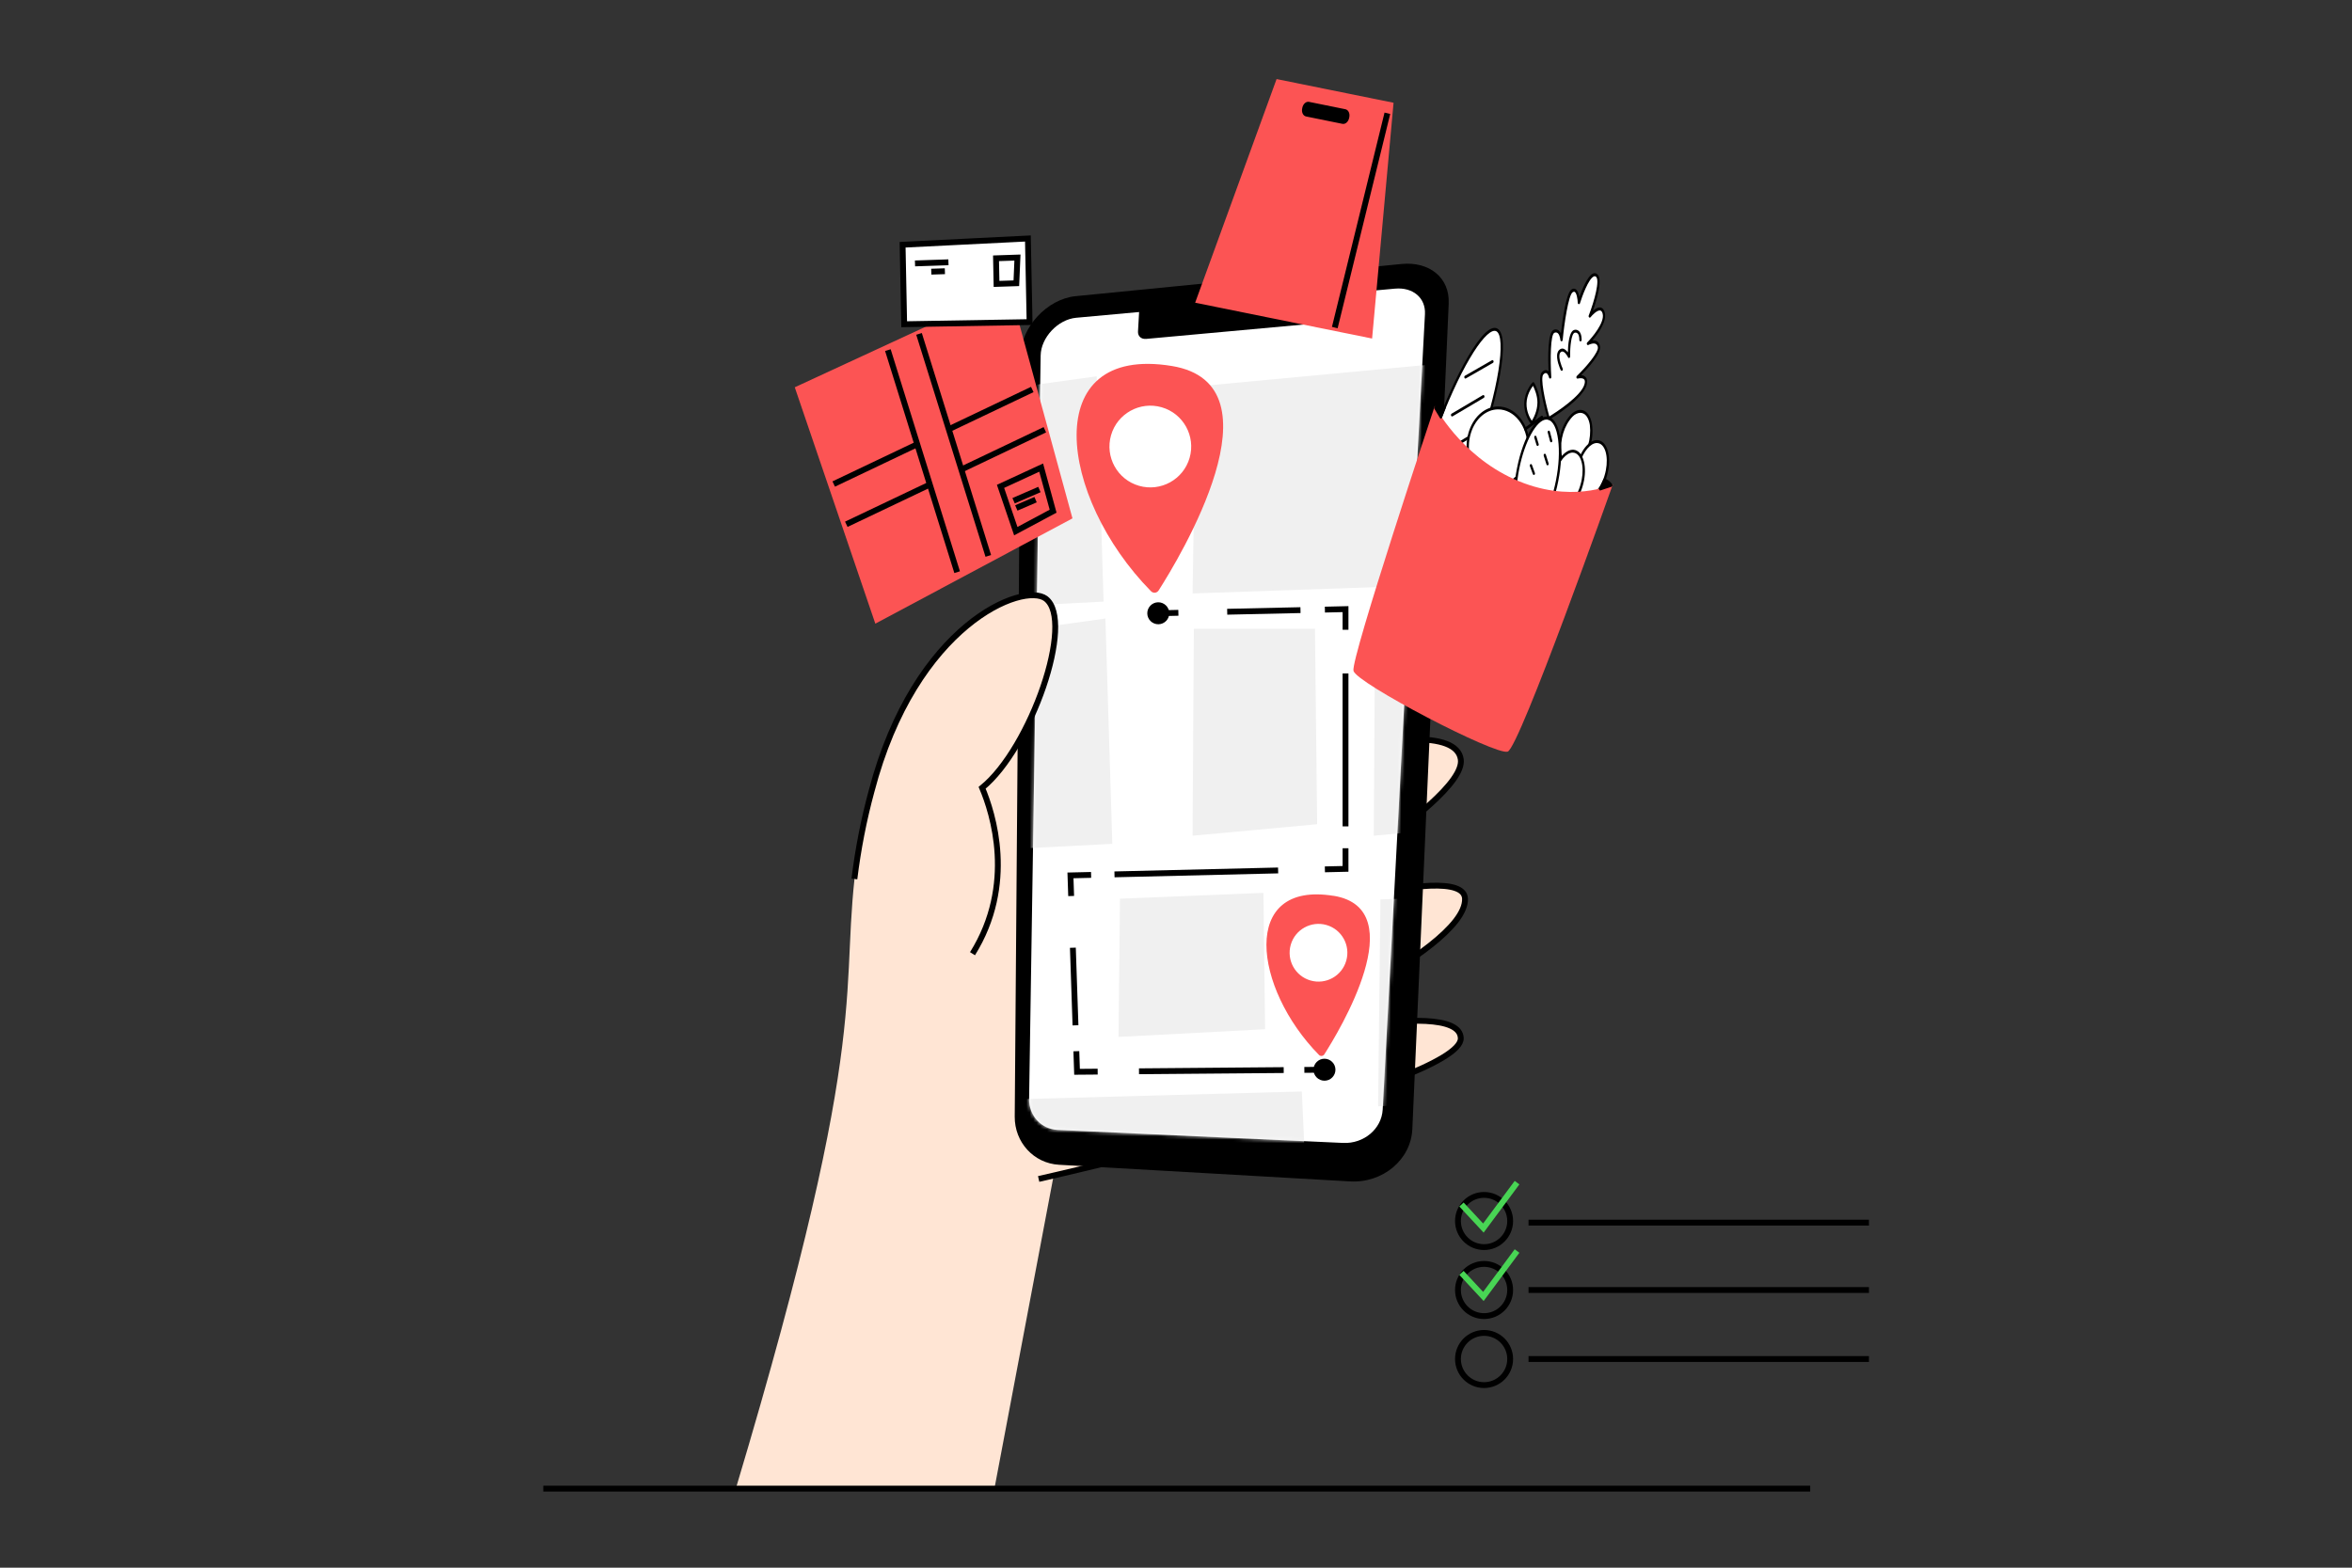 <svg width="684" height="456" viewBox="0 0 684 456" fill="none" xmlns="http://www.w3.org/2000/svg">
<rect x="0" y="0" width="684" height="456" fill="#333333" stroke="none"/>
<path d="M214 432.96C255.27 294.99 243.36 289.52 249.5 247.88L335.69 187.21L289.2 432.96H214Z" fill="#FFE5D4"/>
<path d="M288.56 220.31C299.02 211 310.95 199.07 328.52 191.08C380.58 167.41 420.24 170.14 422.36 180.32C425.43 195.07 342.19 230 342.19 230C342.19 230 422.36 203.68 424.82 220.88C426.66 233.78 362.56 269.83 362.56 269.83C362.56 269.83 425.71 249.32 426.05 261.44C426.49 277.19 360.64 305.21 360.64 305.21C360.64 305.21 424.46 288.92 424.82 302C425.19 315.23 302.06 342.93 302.06 342.93" fill="#FFE5D4"/>
<path d="M288.56 220.31C299.02 211 310.95 199.07 328.52 191.08C380.58 167.41 420.24 170.14 422.36 180.32C425.43 195.07 342.19 230 342.19 230C342.19 230 422.36 203.68 424.82 220.88C426.66 233.78 362.56 269.83 362.56 269.83C362.56 269.83 425.71 249.32 426.05 261.44C426.49 277.19 360.64 305.21 360.64 305.21C360.64 305.21 424.46 288.92 424.82 302C425.19 315.23 302.06 342.93 302.06 342.93" stroke="black" stroke-width="1.7" stroke-miterlimit="10"/>
<path d="M421.31 88.22L410.73 328.41C410.34 337.34 402.11 344.19 392.6 343.64L307.98 338.8C300.63 338.38 295.04 332.25 295.1 324.79L296.83 103.32C296.89 95.24 304.53 86.96 312.79 86.15L407.57 76.79C415.73 75.98 421.63 80.84 421.3 88.21L421.31 88.22Z" fill="black"/>
<path d="M414.4 91.39L402.11 322.73C401.81 328.37 396.63 332.72 390.61 332.45L307.57 328.66C302.82 328.44 299.2 324.5 299.28 319.67L302.64 103.4C302.72 98.19 307.66 92.92 312.96 92.43L405.67 83.96C410.9 83.48 414.65 86.65 414.4 91.39Z" fill="white"/>
<path d="M333.28 98.58L383.44 94C384.8 93.88 386.06 92.65 386.12 91.4L386.49 83.75L331.35 89.37L330.95 96.4C330.87 97.77 331.86 98.7 333.28 98.57V98.58Z" fill="black"/>
<mask id="mask0_467_81147" style="mask-type:luminance" maskUnits="userSpaceOnUse" x="299" y="83" width="116" height="250">
<path d="M414.4 91.39L402.11 322.73C401.81 328.37 396.63 332.72 390.61 332.45L307.57 328.66C302.82 328.44 299.2 324.5 299.28 319.67L302.64 103.4C302.72 98.19 307.66 92.92 312.96 92.43L405.67 83.96C410.9 83.48 414.65 86.65 414.4 91.39Z" fill="white"/>
</mask>
<g mask="url(#mask0_467_81147)">
<path d="M347.81 112.44L346.82 172.62L443.35 169.28L440.4 103.75L347.81 112.44Z" fill="#F0F0F0"/>
<path d="M285.92 320.02L285.02 386.35L381.56 383.01L378.6 317.48L285.92 320.02Z" fill="#F0F0F0"/>
<path d="M347.19 182.9L346.82 243.08L383.05 239.74L382.41 182.9H347.19Z" fill="#F0F0F0"/>
<path d="M399.88 182.9L399.51 243.08L435.74 239.74L435.1 182.9H399.88Z" fill="#F0F0F0"/>
<path d="M258.62 188.62L257.95 248.8L323.48 245.45L321.47 179.92L258.62 188.62Z" fill="#F0F0F0"/>
<path d="M325.71 261.41L325.28 301.61L367.91 299.37L367.43 259.71L325.71 261.41Z" fill="#F0F0F0"/>
<path d="M401.45 261.62L400.78 321.8L466.31 318.46L465.57 259.07L401.45 261.62Z" fill="#F0F0F0"/>
<path d="M256.08 118.15L255.41 178.33L320.94 174.99L318.93 109.46L256.08 118.15Z" fill="#F0F0F0"/>
<path d="M340.75 106.45C302 100.13 307.76 144.58 334.75 171.99C334.9 172.14 335.08 172.25 335.27 172.32C335.47 172.39 335.68 172.42 335.88 172.4C336.09 172.38 336.29 172.31 336.47 172.21C336.65 172.1 336.8 171.96 336.92 171.79C342.87 162.49 373.67 111.81 340.75 106.45ZM331.25 141.31C324.94 139.5 321.3 132.91 323.11 126.6C324.92 120.29 331.51 116.65 337.82 118.46C344.13 120.27 347.77 126.86 345.96 133.17C344.15 139.48 337.56 143.12 331.25 141.31Z" fill="#FC5454"/>
<path d="M387.83 260.58C360.46 256.12 364.53 287.51 383.59 306.86C383.69 306.96 383.82 307.04 383.96 307.09C384.1 307.14 384.25 307.16 384.39 307.14C384.54 307.13 384.68 307.08 384.8 307C384.93 306.93 385.04 306.82 385.12 306.7C389.32 300.13 411.07 264.35 387.82 260.56L387.83 260.58ZM381.12 285.2C376.66 283.92 374.09 279.27 375.37 274.81C376.65 270.36 381.3 267.78 385.76 269.06C390.21 270.34 392.79 274.99 391.51 279.45C390.23 283.91 385.58 286.48 381.12 285.2Z" fill="#FC5454"/>
<path d="M336.69 178.39L342.69 178.25" stroke="black" stroke-width="1.7" stroke-miterlimit="10"/>
<path d="M356.89 177.94L378.2 177.47" stroke="black" stroke-width="1.7" stroke-miterlimit="10"/>
<path d="M385.3 177.32L391.3 177.18V183.18" stroke="black" stroke-width="1.7" stroke-miterlimit="10"/>
<path d="M391.3 195.89V240.37" stroke="black" stroke-width="1.7" stroke-miterlimit="10"/>
<path d="M391.3 246.73V252.73L385.3 252.87" stroke="black" stroke-width="1.7" stroke-miterlimit="10"/>
<path d="M371.7 253.19L324.11 254.33" stroke="black" stroke-width="1.7" stroke-miterlimit="10"/>
<path d="M317.31 254.49L311.31 254.63L311.51 260.63" stroke="black" stroke-width="1.7" stroke-miterlimit="10"/>
<path d="M312.01 275.67L312.77 298.24" stroke="black" stroke-width="1.7" stroke-miterlimit="10"/>
<path d="M313.02 305.77L313.22 311.76L319.22 311.71" stroke="black" stroke-width="1.7" stroke-miterlimit="10"/>
<path d="M331.24 311.61L373.32 311.26" stroke="black" stroke-width="1.7" stroke-miterlimit="10"/>
<path d="M379.33 311.21L385.33 311.15" stroke="black" stroke-width="1.7" stroke-miterlimit="10"/>
<path d="M336.92 181.58C335.16 181.62 333.69 180.22 333.65 178.46C333.61 176.7 335.01 175.23 336.77 175.19C338.53 175.15 340 176.55 340.04 178.31C340.08 180.07 338.68 181.54 336.92 181.58Z" fill="black"/>
<path d="M385.2 314.35C386.96 314.34 388.38 312.89 388.37 311.13C388.36 309.37 386.91 307.95 385.15 307.96C383.39 307.97 381.97 309.42 381.98 311.18C381.99 312.94 383.44 314.36 385.2 314.35Z" fill="black"/>
</g>
<path d="M371.25 23L405.27 29.89L399.03 98.47L347.57 88.05L371.25 23Z" fill="#FC5454"/>
<path d="M380.7 29.63C380.29 29.55 379.85 29.67 379.49 29.99C379.13 30.31 378.86 30.77 378.75 31.29L378.69 31.59C378.58 32.11 378.65 32.65 378.86 33.08C379.07 33.51 379.43 33.8 379.84 33.88L390.39 36.02C390.8 36.1 391.24 35.98 391.6 35.66C391.96 35.34 392.23 34.88 392.34 34.36L392.4 34.06C392.51 33.54 392.44 33 392.23 32.57C392.02 32.14 391.66 31.85 391.25 31.77L380.7 29.63Z" fill="black"/>
<path d="M403.47 32.95L388.18 95.28" stroke="black" stroke-width="1.7" stroke-miterlimit="10"/>
<path d="M429.2 133.02C435.9 114.5 438.65 97.93 435.35 95.99C432.05 94.06 423.94 107.5 417.24 126.01C410.54 144.53 407.79 161.1 411.09 163.04C414.39 164.97 422.5 151.53 429.2 133.02Z" fill="white"/>
<path d="M411.78 163.65C411.49 163.65 411.21 163.58 410.95 163.43C407.02 161.13 410.9 142.51 416.94 125.82C422.97 109.14 431.56 93.3 435.49 95.59C439.43 97.88 435.54 116.51 429.5 133.2C423.87 148.78 416 163.65 411.78 163.65ZM434.65 96.23C431.52 96.23 424.27 107.59 417.54 126.19C410.37 146.01 408.49 161.05 411.23 162.66C411.41 162.76 411.6 162.81 411.79 162.81C414.92 162.81 422.17 151.46 428.9 132.85C436.07 113.02 437.95 97.99 435.21 96.38C435.03 96.28 434.84 96.23 434.65 96.23Z" fill="black"/>
<path d="M426.17 110.11C426.09 110.11 426.02 110.08 425.96 110.02C425.9 109.96 425.86 109.87 425.84 109.78C425.82 109.69 425.84 109.59 425.87 109.5C425.9 109.41 425.96 109.34 426.03 109.3L433.92 104.77C434 104.74 434.08 104.74 434.16 104.78C434.24 104.82 434.3 104.9 434.33 105C434.36 105.1 434.37 105.21 434.34 105.31C434.31 105.41 434.26 105.49 434.19 105.54L426.3 110.07C426.3 110.07 426.21 110.11 426.17 110.11Z" fill="black"/>
<path d="M422.3 121.14C422.22 121.14 422.15 121.11 422.09 121.04C422.03 120.98 421.99 120.9 421.97 120.8C421.95 120.71 421.97 120.61 422 120.52C422.03 120.43 422.09 120.37 422.16 120.32L431.23 114.95C431.31 114.9 431.4 114.9 431.49 114.94C431.57 114.98 431.64 115.06 431.68 115.16C431.72 115.26 431.72 115.38 431.69 115.48C431.66 115.59 431.6 115.67 431.52 115.72L422.45 121.09C422.45 121.09 422.36 121.13 422.31 121.13L422.3 121.14Z" fill="black"/>
<path d="M418.66 132.82C418.58 132.82 418.51 132.79 418.45 132.73C418.39 132.67 418.35 132.59 418.33 132.49C418.31 132.4 418.33 132.3 418.36 132.21C418.39 132.12 418.45 132.05 418.52 132.01L428.4 125.99C428.4 125.99 428.48 125.95 428.53 125.95C428.57 125.95 428.62 125.95 428.66 125.97C428.7 125.99 428.74 126.02 428.77 126.05C428.8 126.09 428.83 126.13 428.85 126.18C428.87 126.23 428.88 126.28 428.88 126.34C428.88 126.39 428.88 126.45 428.86 126.5C428.85 126.55 428.82 126.6 428.79 126.64C428.76 126.68 428.72 126.72 428.69 126.74L418.81 132.78C418.81 132.78 418.71 132.81 418.67 132.8L418.66 132.82Z" fill="black"/>
<path d="M435.69 141.18C440.58 141.18 444.54 136.14 444.54 129.92C444.54 123.7 440.58 118.66 435.69 118.66C430.8 118.66 426.84 123.7 426.84 129.92C426.84 136.14 430.8 141.18 435.69 141.18Z" fill="white"/>
<path d="M435.69 141.6C433.87 141.6 432.1 140.92 430.59 139.63C429.08 138.35 427.9 136.52 427.21 134.39C426.51 132.25 426.33 129.9 426.68 127.64C427.03 125.38 427.91 123.29 429.19 121.66C430.47 120.03 432.11 118.91 433.89 118.46C435.67 118.01 437.52 118.24 439.2 119.12C440.88 120 442.31 121.5 443.32 123.42C444.33 125.34 444.87 127.6 444.87 129.91C444.87 133.01 443.9 135.98 442.18 138.17C440.46 140.36 438.13 141.6 435.69 141.6ZM435.69 119.08C434 119.08 432.36 119.72 430.96 120.91C429.56 122.1 428.47 123.79 427.82 125.78C427.18 127.76 427.01 129.94 427.34 132.04C427.67 134.14 428.48 136.07 429.67 137.59C430.86 139.11 432.38 140.14 434.03 140.56C435.68 140.98 437.4 140.76 438.95 139.94C440.51 139.12 441.84 137.73 442.77 135.95C443.71 134.17 444.21 132.07 444.21 129.93C444.21 128.51 443.99 127.1 443.56 125.78C443.13 124.46 442.5 123.27 441.71 122.26C440.92 121.25 439.98 120.45 438.95 119.91C437.92 119.37 436.81 119.08 435.69 119.08Z" fill="black"/>
<path d="M443.56 125.21C443.49 125.21 443.41 125.18 443.36 125.12C443.3 125.06 443.26 124.98 443.24 124.89C443.22 124.8 443.23 124.7 443.26 124.62C443.29 124.53 443.34 124.46 443.4 124.42L448.24 120.97C448.24 120.97 448.32 120.92 448.37 120.91C448.41 120.91 448.46 120.91 448.5 120.91C448.54 120.92 448.58 120.95 448.62 120.98C448.66 121.01 448.68 121.06 448.71 121.11C448.73 121.16 448.75 121.21 448.75 121.27C448.75 121.33 448.75 121.38 448.74 121.44C448.73 121.49 448.71 121.55 448.68 121.59C448.65 121.63 448.62 121.67 448.58 121.7L443.74 125.15C443.74 125.15 443.63 125.2 443.58 125.2L443.56 125.21Z" fill="black"/>
<path d="M445.49 123.06C445.49 123.06 443.53 120.69 443.61 117.32C443.7 113.95 445.88 111.56 445.88 111.56C445.88 111.56 447.44 114.2 447.44 117.04C447.44 120.43 445.49 123.06 445.49 123.06Z" fill="white"/>
<path d="M445.49 123.49C445.41 123.49 445.32 123.45 445.26 123.37C445.17 123.27 443.19 120.84 443.27 117.31C443.36 113.78 445.56 111.36 445.67 111.26C445.7 111.22 445.74 111.19 445.79 111.18C445.83 111.16 445.88 111.16 445.92 111.16C445.96 111.16 446.01 111.18 446.05 111.21C446.09 111.24 446.12 111.28 446.15 111.32C446.22 111.43 447.78 114.1 447.78 117.06C447.78 120.56 445.82 123.24 445.74 123.35C445.71 123.39 445.67 123.42 445.63 123.45C445.59 123.47 445.55 123.49 445.5 123.49H445.48H445.49ZM445.82 112.23C445.26 112.97 444 114.88 443.94 117.33C443.88 119.78 444.98 121.68 445.48 122.41C445.98 121.61 447.11 119.52 447.11 117.05C447.11 115.01 446.24 113.05 445.83 112.23H445.82Z" fill="black"/>
<path d="M462.15 129.71C463.46 125.35 462.77 120.96 460.6 119.9C458.43 118.84 455.61 121.51 454.29 125.87C452.98 130.23 453.67 134.62 455.84 135.68C458.01 136.74 460.83 134.07 462.15 129.71Z" fill="white"/>
<path d="M456.84 136.33C456.46 136.33 456.08 136.24 455.72 136.07C454.56 135.5 453.75 134.09 453.43 132.09C453.18 129.94 453.37 127.74 453.98 125.71C454.59 123.68 455.61 121.89 456.92 120.5C458.21 119.28 459.55 118.92 460.71 119.48C461.87 120.04 462.68 121.46 462.99 123.46C463.28 125.61 463.09 127.82 462.44 129.84C461.86 131.89 460.84 133.7 459.49 135.05C458.73 135.83 457.8 136.27 456.83 136.32L456.84 136.33ZM459.6 120.07C458.77 120.12 457.97 120.5 457.33 121.17C456.11 122.46 455.18 124.12 454.61 126C454.04 127.88 453.86 129.91 454.09 131.91C454.36 133.6 455.02 134.81 455.95 135.27C456.88 135.73 458.01 135.41 459.11 134.37C460.33 133.09 461.27 131.43 461.83 129.55C462.4 127.67 462.58 125.64 462.36 123.65C462.09 121.96 461.43 120.75 460.5 120.3C460.22 120.16 459.91 120.09 459.61 120.09V120.07H459.6Z" fill="black"/>
<path d="M466.96 138.49C468.27 134.13 467.58 129.74 465.41 128.68C463.24 127.62 460.42 130.3 459.1 134.65C457.79 139.01 458.48 143.4 460.65 144.46C462.82 145.52 465.64 142.84 466.96 138.49Z" fill="white"/>
<path d="M461.65 145.12C461.27 145.12 460.88 145.03 460.53 144.86C459.37 144.29 458.56 142.88 458.24 140.88C457.95 138.73 458.14 136.51 458.79 134.49C460.17 129.92 463.19 127.13 465.53 128.27C467.87 129.41 468.65 134.06 467.27 138.63C466.69 140.68 465.67 142.48 464.33 143.83C463.57 144.61 462.64 145.07 461.66 145.12H461.65ZM464.4 128.86C462.57 128.86 460.48 131.25 459.41 134.79C458.81 136.66 458.63 138.71 458.89 140.7C459.16 142.39 459.82 143.6 460.75 144.05C461.68 144.51 462.81 144.19 463.91 143.15C465.15 141.89 466.09 140.22 466.63 138.32C467.88 134.19 467.27 130.03 465.27 129.06C464.99 128.93 464.69 128.87 464.39 128.87L464.4 128.86Z" fill="black"/>
<path d="M459.93 141.28C461.24 136.92 460.55 132.53 458.38 131.47C456.21 130.41 453.39 133.08 452.07 137.44C450.76 141.8 451.45 146.19 453.62 147.25C455.79 148.31 458.61 145.64 459.93 141.28Z" fill="white"/>
<path d="M454.62 147.91C454.24 147.91 453.85 147.82 453.5 147.65C452.34 147.08 451.53 145.67 451.22 143.67C450.93 141.52 451.12 139.31 451.77 137.29C453.15 132.72 456.17 129.93 458.51 131.07C460.85 132.21 461.63 136.86 460.25 141.42C459.67 143.47 458.65 145.27 457.31 146.63C456.55 147.41 455.62 147.86 454.64 147.9L454.62 147.91ZM457.37 131.64C455.54 131.64 453.45 134.04 452.38 137.58C451.78 139.45 451.6 141.5 451.86 143.49C452.13 145.18 452.79 146.39 453.72 146.84C454.65 147.3 455.78 146.98 456.88 145.94C458.12 144.68 459.07 143.01 459.6 141.11C460.85 136.98 460.24 132.82 458.24 131.85C457.96 131.72 457.67 131.65 457.37 131.65H457.36L457.37 131.64Z" fill="black"/>
<path d="M452.82 139.92C454.61 130.87 453.53 122.71 450.4 121.71C447.27 120.71 443.29 127.24 441.49 136.29C439.7 145.34 440.78 153.5 443.91 154.5C447.04 155.5 451.02 148.98 452.82 139.92Z" fill="white"/>
<path d="M444.56 155.02C444.31 155.02 444.07 154.98 443.83 154.9C440.47 153.83 439.3 145.6 441.17 136.18C443.03 126.76 447.12 120.22 450.49 121.29C452.14 121.82 453.31 124.1 453.79 127.73C454.26 131.22 454.03 135.59 453.15 140.02C452.27 144.45 450.85 148.44 449.14 151.24C447.62 153.7 446.02 155.01 444.57 155.01L444.56 155.02ZM449.75 122.03C446.93 122.03 443.42 128.28 441.81 136.39C440.1 145.05 441.1 153.15 443.99 154.08C445.37 154.52 447 153.32 448.6 150.71C450.25 148 451.64 144.13 452.49 139.8C453.35 135.48 453.57 131.23 453.12 127.85C452.69 124.59 451.69 122.55 450.31 122.11C450.13 122.05 449.94 122.02 449.75 122.02V122.03Z" fill="black"/>
<path d="M447.15 129.72C447.08 129.72 447.02 129.69 446.96 129.64C446.9 129.59 446.86 129.52 446.84 129.44L446.2 127.31C446.17 127.21 446.17 127.09 446.2 126.99C446.24 126.89 446.3 126.81 446.38 126.76C446.42 126.74 446.46 126.73 446.51 126.73C446.55 126.73 446.6 126.74 446.64 126.77C446.68 126.79 446.72 126.82 446.75 126.87C446.78 126.91 446.8 126.96 446.82 127.01L447.47 129.14C447.5 129.25 447.5 129.36 447.47 129.46C447.43 129.56 447.37 129.64 447.29 129.69C447.25 129.71 447.21 129.72 447.17 129.72H447.15Z" fill="black"/>
<path d="M450.05 135.36C449.98 135.36 449.92 135.33 449.86 135.29C449.8 135.24 449.76 135.18 449.74 135.1L448.94 132.56C448.91 132.46 448.91 132.34 448.94 132.24C448.98 132.14 449.04 132.06 449.12 132.01C449.2 131.97 449.29 131.97 449.38 132.01C449.46 132.05 449.52 132.14 449.56 132.24L450.36 134.79C450.38 134.85 450.39 134.92 450.38 134.99C450.38 135.06 450.36 135.12 450.32 135.18C450.29 135.24 450.25 135.28 450.2 135.32C450.15 135.35 450.1 135.37 450.04 135.37L450.05 135.36Z" fill="black"/>
<path d="M446.08 138.16C446.02 138.16 445.96 138.14 445.9 138.09C445.85 138.05 445.8 137.99 445.78 137.91L444.92 135.58C444.88 135.48 444.88 135.36 444.91 135.26C444.94 135.16 445 135.07 445.08 135.02C445.16 134.97 445.25 134.97 445.33 135.01C445.41 135.05 445.48 135.13 445.52 135.23L446.37 137.56C446.39 137.62 446.4 137.69 446.4 137.77C446.4 137.84 446.38 137.91 446.35 137.97C446.32 138.03 446.28 138.08 446.23 138.11C446.18 138.14 446.13 138.16 446.07 138.16H446.08Z" fill="black"/>
<path d="M451.09 128.65C451.02 128.65 450.95 128.62 450.9 128.57C450.84 128.52 450.8 128.45 450.78 128.36L450.11 125.82C450.09 125.77 450.09 125.71 450.09 125.65C450.09 125.59 450.1 125.54 450.12 125.49C450.14 125.44 450.17 125.39 450.2 125.36C450.23 125.33 450.27 125.29 450.32 125.28C450.36 125.26 450.41 125.25 450.45 125.26C450.49 125.26 450.54 125.28 450.58 125.31C450.62 125.34 450.65 125.37 450.68 125.42C450.71 125.46 450.73 125.51 450.74 125.57L451.41 128.11C451.42 128.16 451.43 128.22 451.43 128.27C451.43 128.32 451.42 128.38 451.4 128.43C451.38 128.48 451.35 128.52 451.32 128.56C451.29 128.6 451.25 128.62 451.21 128.64C451.18 128.65 451.14 128.66 451.1 128.66L451.09 128.65Z" fill="black"/>
<path d="M450.39 121.71C450.39 121.71 447.06 110.28 448.61 108.61C450.16 106.94 450.77 109.69 450.77 109.69C450.77 109.69 449.97 97.15 451.9 96.38C453.83 95.61 454.08 98.83 454.08 98.83C454.08 98.83 455.34 85.83 457.15 84.6C458.97 83.37 459.13 88.01 459.13 88.01C459.13 88.01 462.06 78.6 464.22 80.04C466.38 81.49 462.31 91.93 462.31 91.93C462.31 91.93 465.6 87.81 466.39 91.15C467.18 94.48 461.79 99.92 461.79 99.92C461.79 99.92 464.47 98.43 464.99 100.8C465.51 103.17 458.76 109.68 458.76 109.68C458.76 109.68 461.8 108.84 461.16 111.71C460.24 115.86 450.4 121.69 450.4 121.69L450.39 121.71Z" fill="white"/>
<path d="M450.39 122.13C450.39 122.13 450.3 122.12 450.26 122.1C450.22 122.08 450.18 122.04 450.15 122C450.12 121.96 450.09 121.91 450.08 121.85C449.51 119.9 446.75 110.05 448.39 108.28C448.92 107.72 449.41 107.53 449.88 107.71C450.05 107.78 450.21 107.89 450.34 108.03C450.18 104.28 450.07 96.67 451.79 95.97C452.04 95.85 452.31 95.8 452.58 95.83C452.85 95.86 453.11 95.98 453.34 96.16C453.58 96.37 453.79 96.65 453.94 96.97C454.37 93.24 455.45 85.26 457 84.22C457.19 84.06 457.41 83.98 457.64 83.96C457.87 83.95 458.09 84.02 458.29 84.15C458.85 84.56 459.14 85.55 459.3 86.43C460.07 84.27 461.66 80.33 463.21 79.59C463.4 79.49 463.6 79.45 463.8 79.46C464 79.47 464.2 79.54 464.38 79.66C466.28 80.92 464.4 87.15 463.24 90.42C463.95 89.8 464.86 89.23 465.61 89.48C466.14 89.65 466.51 90.16 466.71 91.02C467.32 93.62 464.66 97.2 463.08 99.04C463.53 98.96 463.99 99.04 464.41 99.26C464.63 99.39 464.83 99.59 464.98 99.83C465.13 100.07 465.24 100.36 465.3 100.66C465.77 102.77 461.8 107.12 459.82 109.13C460.33 109.12 460.83 109.35 461.22 109.79C461.57 110.27 461.65 110.95 461.46 111.82C460.5 116.12 450.92 121.83 450.51 122.08C450.47 122.1 450.42 122.11 450.37 122.11L450.39 122.13ZM449.54 108.5C449.27 108.54 449.01 108.69 448.82 108.94C447.91 109.93 449.26 116.51 450.57 121.14C452.27 120.09 460.05 115.13 460.83 111.62C460.95 111.06 460.92 110.65 460.74 110.41C460.33 109.85 459.19 110.02 458.82 110.12C458.75 110.14 458.67 110.12 458.61 110.08C458.54 110.04 458.49 109.97 458.46 109.88C458.43 109.79 458.42 109.7 458.44 109.61C458.46 109.52 458.5 109.44 458.56 109.38C461.29 106.74 465 102.38 464.68 100.94C464.65 100.75 464.58 100.58 464.49 100.43C464.4 100.28 464.28 100.16 464.15 100.08C463.47 99.67 462.32 100.12 461.94 100.34C461.87 100.38 461.78 100.39 461.7 100.36C461.62 100.33 461.56 100.26 461.51 100.17C461.47 100.08 461.45 99.97 461.47 99.87C461.49 99.77 461.53 99.68 461.6 99.61C463.05 98.15 466.68 93.82 466.09 91.31C465.96 90.75 465.75 90.44 465.46 90.34C464.58 90.05 463.06 91.63 462.56 92.27C462.5 92.34 462.43 92.39 462.35 92.39C462.27 92.39 462.19 92.37 462.13 92.31C462.07 92.25 462.02 92.16 462 92.07C461.98 91.98 462 91.87 462.03 91.78C463.66 87.6 465.38 81.31 464.09 80.45C463.99 80.39 463.89 80.35 463.78 80.35C463.67 80.35 463.56 80.37 463.47 80.43C461.95 81.15 460.06 86.29 459.48 88.21C459.45 88.3 459.4 88.37 459.33 88.42C459.26 88.47 459.19 88.48 459.11 88.47C459.03 88.45 458.97 88.41 458.92 88.33C458.87 88.26 458.84 88.17 458.84 88.07C458.8 87.05 458.54 85.33 458 84.94C457.94 84.89 457.73 84.75 457.35 85.01C456.14 85.83 454.93 93.97 454.45 98.9C454.45 99 454.4 99.1 454.34 99.17C454.28 99.24 454.2 99.28 454.12 99.28C454.04 99.28 453.96 99.24 453.9 99.17C453.84 99.1 453.8 99 453.79 98.9C453.79 98.9 453.66 97.44 453.02 96.9C452.87 96.79 452.71 96.72 452.54 96.71C452.37 96.69 452.2 96.73 452.04 96.81C450.89 97.27 450.82 104.6 451.14 109.68C451.14 109.78 451.12 109.88 451.07 109.96C451.02 110.04 450.95 110.1 450.87 110.11C450.79 110.13 450.71 110.11 450.64 110.06C450.57 110.01 450.52 109.92 450.49 109.83C450.42 109.53 450.15 108.71 449.73 108.55C449.67 108.53 449.62 108.52 449.56 108.52L449.54 108.5Z" fill="black"/>
<path d="M454.15 107.85C454.09 107.85 454.04 107.83 453.99 107.79C453.94 107.75 453.9 107.7 453.87 107.64C453.72 107.3 452.42 104.43 452.94 102.65C453.02 102.37 453.15 102.12 453.32 101.92C453.49 101.72 453.69 101.57 453.92 101.48C454.72 101.14 455.46 101.84 455.96 102.5C456.01 100.27 456.32 96.21 457.92 95.94C458.17 95.88 458.42 95.9 458.67 95.99C458.91 96.08 459.14 96.24 459.32 96.45C460.03 97.3 459.96 98.85 459.96 98.91C459.96 98.97 459.95 99.02 459.93 99.07C459.91 99.12 459.88 99.16 459.85 99.2C459.82 99.24 459.78 99.27 459.74 99.28C459.7 99.3 459.65 99.31 459.61 99.3C459.57 99.3 459.52 99.28 459.48 99.26C459.44 99.24 459.41 99.2 459.38 99.16C459.35 99.12 459.33 99.07 459.31 99.02C459.3 98.97 459.29 98.91 459.29 98.86C459.29 98.86 459.34 97.64 458.86 97.06C458.74 96.93 458.6 96.84 458.45 96.79C458.3 96.74 458.14 96.74 457.99 96.77C456.96 96.93 456.57 100.92 456.62 103.7C456.62 103.79 456.6 103.88 456.56 103.96C456.52 104.04 456.46 104.09 456.39 104.12C456.32 104.15 456.25 104.14 456.18 104.11C456.11 104.08 456.05 104.02 456.02 103.94C455.75 103.37 454.86 101.98 454.14 102.28C454.01 102.33 453.89 102.41 453.79 102.53C453.69 102.65 453.62 102.79 453.57 102.96C453.22 104.15 454.09 106.44 454.45 107.22C454.49 107.32 454.51 107.43 454.49 107.54C454.47 107.65 454.41 107.74 454.34 107.8C454.29 107.83 454.23 107.85 454.17 107.84L454.15 107.85Z" fill="black"/>
<path d="M417.25 118.09C417.25 118.09 424.54 132.21 440.23 139.33C456.66 146.79 469.05 140.87 469.05 140.87C469.05 140.87 441.94 217.44 438.46 218.63C434.98 219.82 394.42 198.7 393.61 195.12C392.8 191.54 417.26 118.08 417.26 118.08L417.25 118.09Z" fill="#FC5454"/>
<path d="M417.41 118.66C417.41 118.66 418.4 118.04 420.07 118.66L419.03 121.34L417.41 118.66Z" fill="black"/>
<path d="M468.61 141.18L465.39 142.25L466.58 139.61C467.37 139.84 468.08 140.39 468.6 141.18H468.61Z" fill="black"/>
<path d="M419.04 121.76C418.99 121.76 418.94 121.75 418.89 121.72C418.84 121.69 418.8 121.65 418.77 121.6L417.15 118.91C417.15 118.91 417.1 118.8 417.09 118.74C417.08 118.68 417.08 118.62 417.09 118.55C417.1 118.49 417.12 118.43 417.15 118.38C417.18 118.33 417.22 118.29 417.26 118.26C417.31 118.23 418.39 117.58 420.17 118.23C420.22 118.25 420.26 118.28 420.3 118.32C420.34 118.36 420.37 118.41 420.39 118.47C420.41 118.52 420.42 118.58 420.42 118.64C420.42 118.7 420.42 118.76 420.39 118.81L419.35 121.5C419.32 121.56 419.29 121.62 419.24 121.66C419.19 121.7 419.14 121.73 419.08 121.73L419.04 121.75V121.76ZM417.97 118.89L418.97 120.55L419.6 118.94C419.07 118.78 418.51 118.77 417.97 118.89Z" fill="black"/>
<path d="M465.39 142.68C465.33 142.68 465.27 142.66 465.22 142.62C465.17 142.58 465.13 142.53 465.1 142.46C465.07 142.4 465.06 142.32 465.05 142.25C465.05 142.18 465.06 142.1 465.09 142.04L466.29 139.4C466.32 139.33 466.37 139.27 466.43 139.23C466.49 139.19 466.56 139.18 466.62 139.19C466.67 139.19 467.79 139.41 468.85 140.88C468.89 140.93 468.92 141 468.93 141.07C468.94 141.14 468.94 141.22 468.93 141.29C468.91 141.36 468.88 141.42 468.84 141.47C468.8 141.52 468.75 141.56 468.69 141.57L465.47 142.64C465.47 142.64 465.41 142.66 465.38 142.66L465.39 142.68ZM466.75 140.09L466.08 141.58L467.96 140.95C467.61 140.56 467.2 140.27 466.76 140.09H466.75Z" fill="black"/>
<path d="M444.52 355.63H543.52" stroke="black" stroke-width="1.7" stroke-miterlimit="10"/>
<path d="M444.52 375.23H543.52" stroke="black" stroke-width="1.7" stroke-miterlimit="10"/>
<path d="M444.52 395.3H543.52" stroke="black" stroke-width="1.7" stroke-miterlimit="10"/>
<path d="M431.59 362.75C435.782 362.75 439.18 359.352 439.18 355.16C439.18 350.968 435.782 347.57 431.59 347.57C427.398 347.57 424 350.968 424 355.16C424 359.352 427.398 362.75 431.59 362.75Z" stroke="black" stroke-width="1.7" stroke-miterlimit="10"/>
<path d="M431.59 382.82C435.782 382.82 439.18 379.422 439.18 375.23C439.18 371.038 435.782 367.64 431.59 367.64C427.398 367.64 424 371.038 424 375.23C424 379.422 427.398 382.82 431.59 382.82Z" stroke="black" stroke-width="1.7" stroke-miterlimit="10"/>
<path d="M431.59 402.89C435.782 402.89 439.18 399.492 439.18 395.3C439.18 391.108 435.782 387.71 431.59 387.71C427.398 387.71 424 391.108 424 395.3C424 399.492 427.398 402.89 431.59 402.89Z" stroke="black" stroke-width="1.7" stroke-miterlimit="10"/>
<path d="M425.02 350.36L431.39 357.21L441.18 344" stroke="#48D554" stroke-width="1.7" stroke-miterlimit="10"/>
<path d="M425.02 370.25L431.39 377.11L441.18 363.89" stroke="#48D554" stroke-width="1.7" stroke-miterlimit="10"/>
<path d="M248.47 255.67C249.53 247.03 251.19 238.49 253.45 230.18C266.16 181.49 297.7 169.25 304.13 174.14C312.7 180.67 299.78 217.63 285.62 229.15C288.74 236.53 295.4 257.23 282.82 277.41" fill="#FFE5D4"/>
<path d="M248.47 255.67C249.53 247.03 251.19 238.49 253.45 230.18C266.16 181.49 297.7 169.25 304.13 174.14C312.7 180.67 299.78 217.63 285.62 229.15C288.74 236.53 295.4 257.23 282.82 277.41" stroke="black" stroke-width="1.7" stroke-miterlimit="10"/>
<path d="M311.89 150.78L254.56 181.41L231.13 112.65L293.57 83.77L311.89 150.78Z" fill="#FC5454"/>
<path d="M258.21 101.84L278.35 166.43" stroke="black" stroke-width="1.7" stroke-miterlimit="10"/>
<path d="M267.27 97.12L287.41 161.7" stroke="black" stroke-width="1.7" stroke-miterlimit="10"/>
<path d="M266.73 129.23L242.46 140.79" stroke="black" stroke-width="1.7" stroke-miterlimit="10"/>
<path d="M300.2 113.29L275.99 124.82" stroke="black" stroke-width="1.7" stroke-miterlimit="10"/>
<path d="M270.27 141L246.12 152.5" stroke="black" stroke-width="1.7" stroke-miterlimit="10"/>
<path d="M303.86 125L279.64 136.54" stroke="black" stroke-width="1.7" stroke-miterlimit="10"/>
<path d="M306.26 148.69L295.41 154.5L290.97 141.47L302.79 136.01L306.26 148.69Z" stroke="black" stroke-width="1.7" stroke-miterlimit="10"/>
<path d="M294.77 145.65L302.28 142.39" stroke="black" stroke-width="1.7" stroke-miterlimit="10"/>
<path d="M295.56 147.75L301.16 145.34" stroke="black" stroke-width="1.7" stroke-miterlimit="10"/>
<path d="M299.42 93.69L262.95 94.31L262.49 71.19L298.93 69.37L299.42 93.69Z" fill="white" stroke="black" stroke-width="1.7" stroke-miterlimit="10"/>
<path d="M266.1 76.62L275.82 76.29" stroke="black" stroke-width="1.7" stroke-miterlimit="10"/>
<path d="M270.83 79.02L274.79 78.89" stroke="black" stroke-width="1.7" stroke-miterlimit="10"/>
<path d="M295.57 82.39L289.81 82.58L289.66 75.13L295.89 74.92L295.57 82.39Z" stroke="black" stroke-width="1.7" stroke-miterlimit="10"/>
<path d="M526.44 433H158" stroke="black" stroke-width="1.7" stroke-miterlimit="10"/>
</svg>
